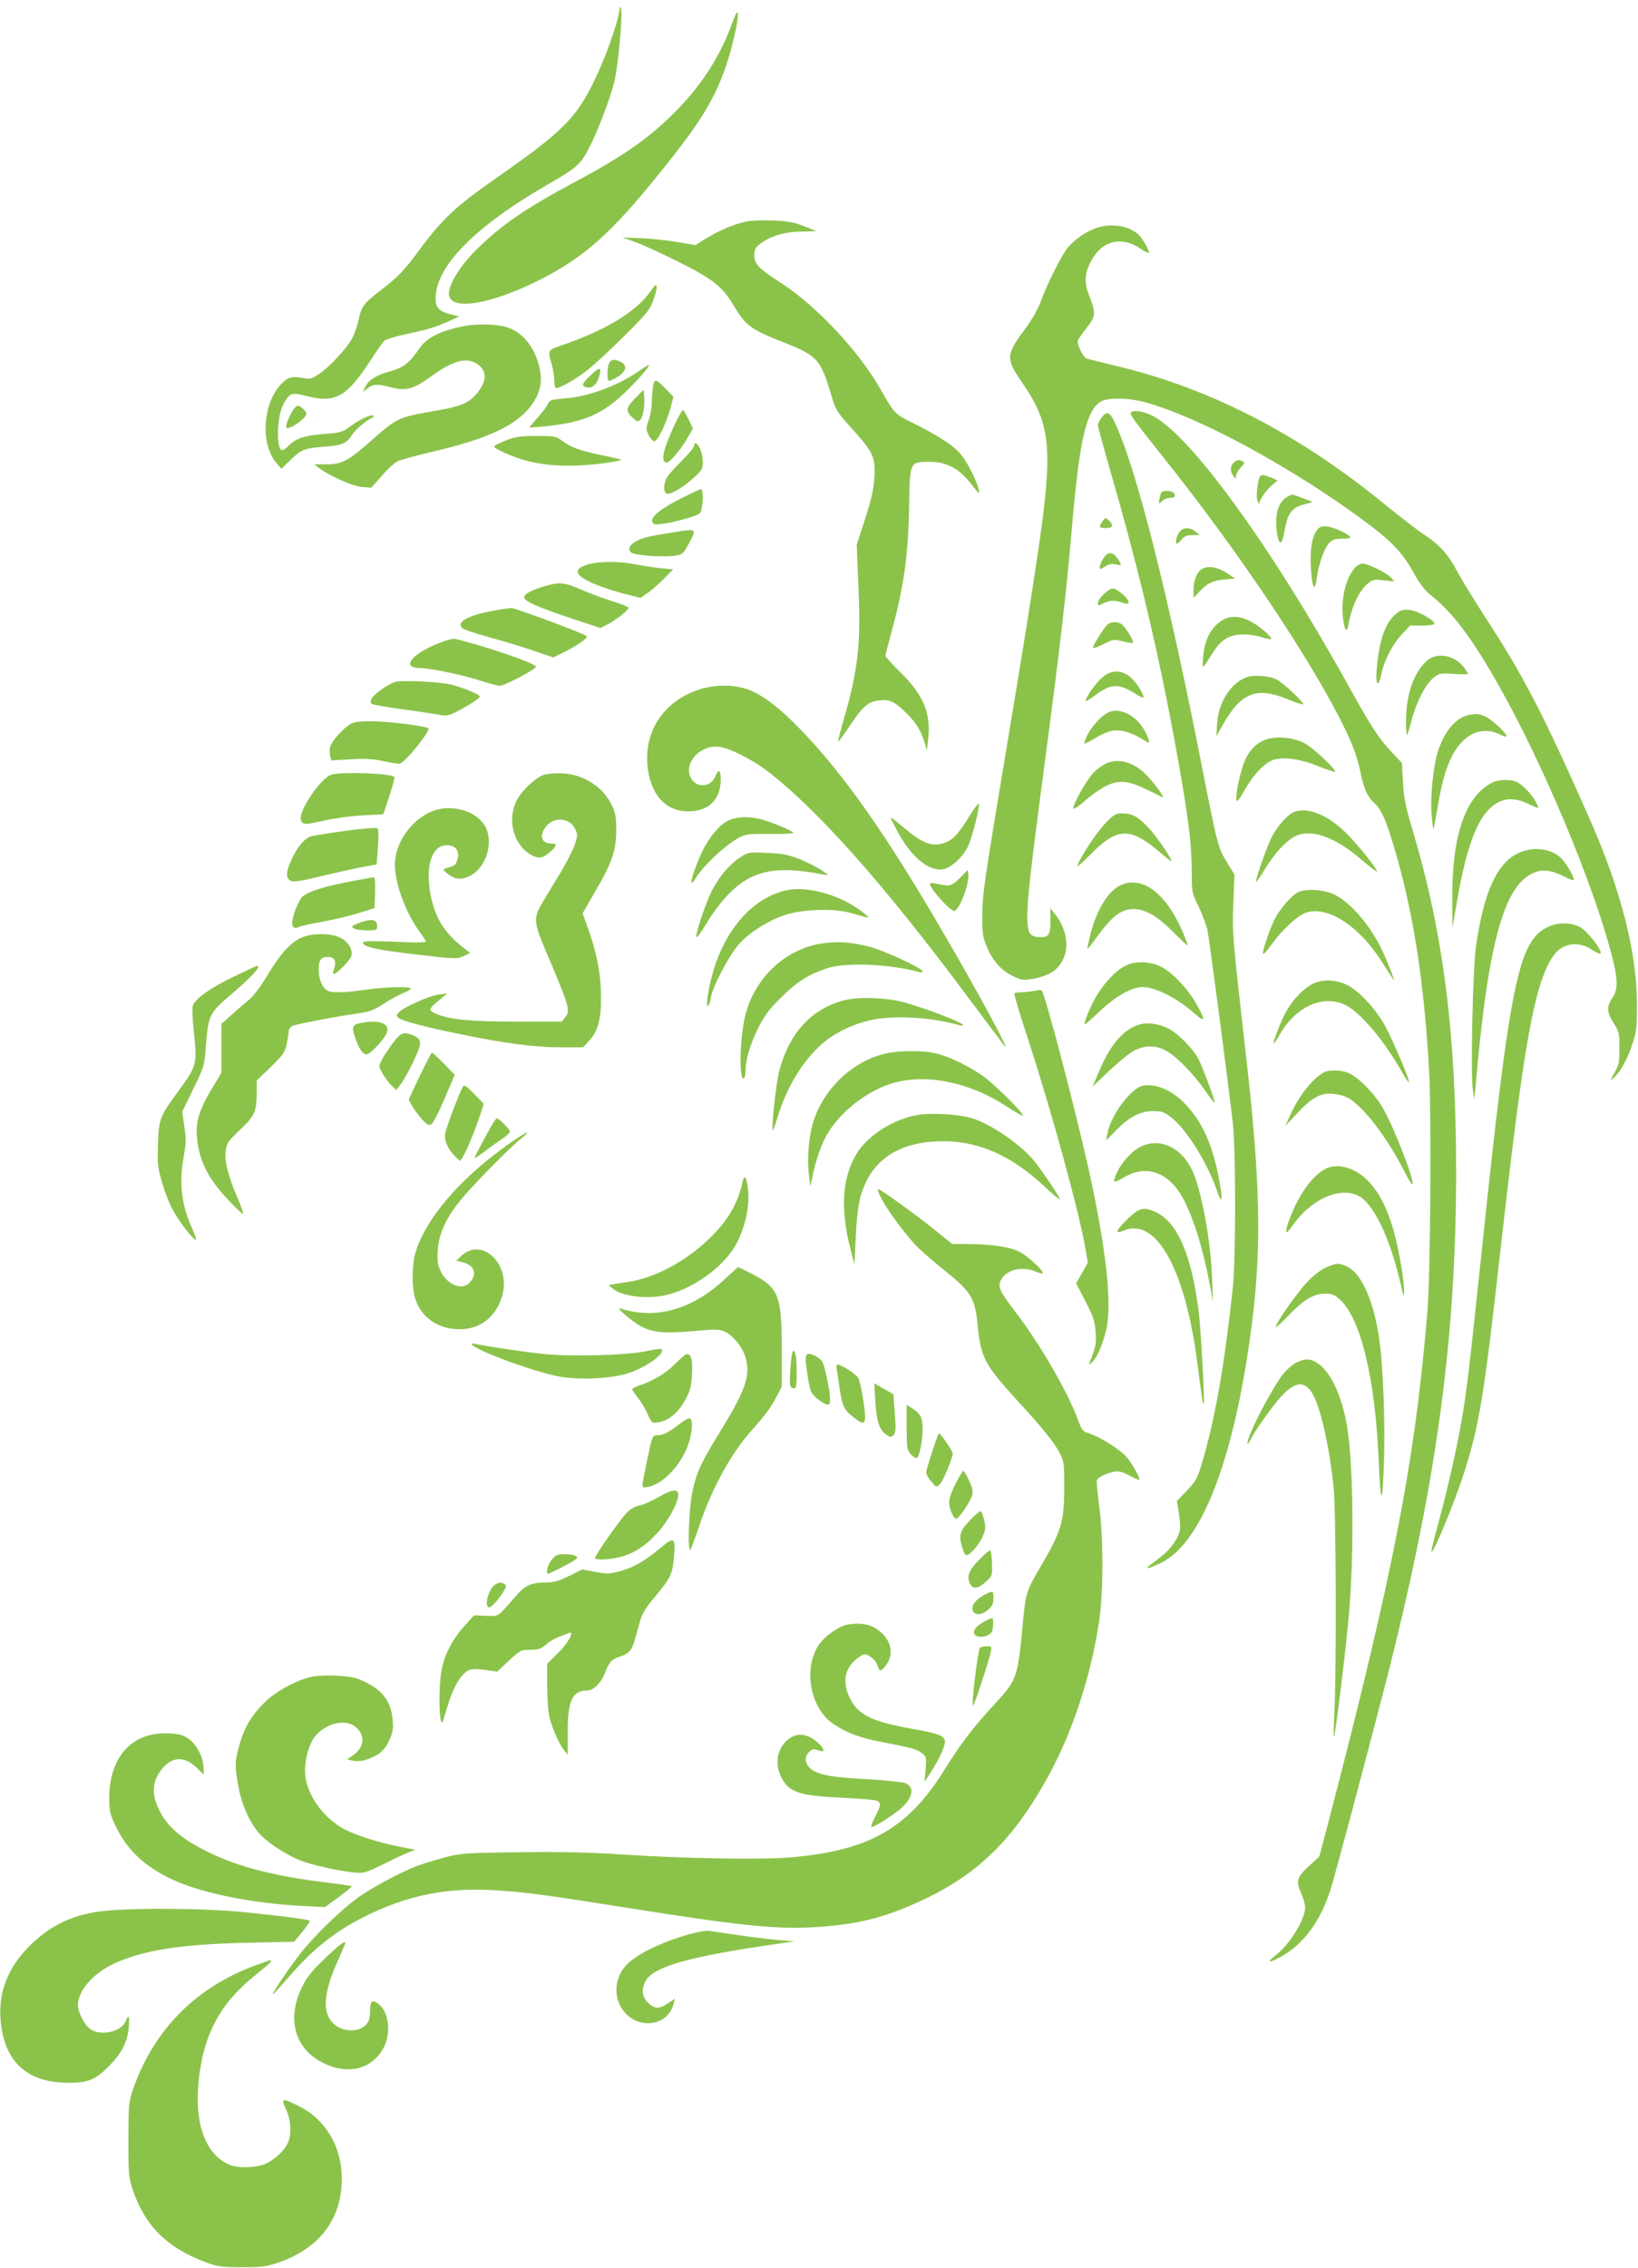 <?xml version="1.0" standalone="no"?>
<!DOCTYPE svg PUBLIC "-//W3C//DTD SVG 20010904//EN"
 "http://www.w3.org/TR/2001/REC-SVG-20010904/DTD/svg10.dtd">
<svg version="1.0" xmlns="http://www.w3.org/2000/svg"
 width="925pt" height="1280pt" viewBox="0 0 925 1280"
 preserveAspectRatio="xMidYMid meet">
<g transform="translate(0,1280) scale(0.1,-0.1)"
fill="#8bc34a" stroke="none">
<path d="M3496 12730 c-14 -79 -76 -251 -132 -368 -108 -228 -178 -299 -569
-572 -222 -155 -301 -229 -430 -405 -82 -111 -119 -149 -205 -215 -107 -82
-119 -98 -135 -175 -8 -37 -26 -87 -40 -111 -35 -59 -126 -156 -183 -194 -41
-27 -52 -31 -87 -24 -66 12 -85 7 -121 -27 -109 -106 -127 -339 -35 -449 l30
-35 48 46 c65 63 80 69 191 78 107 8 127 17 160 67 20 31 86 87 115 97 7 2 9
7 6 11 -10 11 -75 -19 -130 -59 -45 -34 -55 -37 -152 -44 -110 -9 -159 -26
-198 -67 -12 -13 -28 -24 -35 -24 -36 0 -31 193 7 260 35 63 47 67 123 47 168
-45 232 -10 369 200 35 54 70 104 79 111 8 6 46 19 84 28 38 8 98 22 133 30
36 8 96 29 134 46 l70 32 -47 12 c-67 17 -86 38 -86 90 0 182 226 410 644 649
149 86 175 108 219 193 51 97 123 285 147 384 20 83 45 348 38 404 -3 25 -5
24 -12 -16z"/>
<path d="M4157 12723 c-3 -5 -17 -38 -30 -74 -63 -167 -160 -320 -291 -456
-153 -160 -302 -267 -586 -418 -284 -152 -420 -245 -561 -385 -105 -104 -173
-226 -149 -270 36 -68 234 -32 482 88 274 134 430 272 735 655 205 256 284
387 348 580 45 136 80 326 52 280z"/>
<path d="M4215 11550 c-67 -14 -148 -48 -220 -91 l-68 -42 -101 17 c-56 10
-148 19 -206 22 l-105 4 70 -25 c39 -13 147 -63 241 -110 197 -97 253 -142
316 -247 70 -118 94 -136 303 -218 170 -68 191 -92 250 -292 24 -83 29 -90
125 -197 115 -128 125 -153 117 -276 -4 -57 -18 -121 -52 -224 l-47 -145 10
-245 c14 -318 -3 -465 -84 -743 -19 -66 -33 -122 -31 -124 1 -2 32 40 67 92
72 107 102 134 160 141 59 8 87 -3 147 -60 62 -58 95 -110 114 -177 l13 -45 7
60 c18 146 -24 250 -152 377 -49 48 -89 92 -89 97 0 5 16 67 35 137 69 251 96
442 99 717 4 241 4 241 113 241 97 1 170 -38 237 -125 45 -58 49 -61 43 -32
-9 45 -64 155 -99 197 -40 49 -120 102 -255 170 -122 60 -119 57 -202 202
-122 213 -359 466 -556 594 -131 85 -155 109 -155 159 0 34 5 44 33 65 57 44
142 69 234 69 45 1 81 2 80 4 -2 1 -34 14 -73 29 -55 21 -91 27 -174 30 -58 2
-123 -1 -145 -6z"/>
<path d="M6190 11513 c-58 -20 -120 -63 -160 -110 -35 -43 -116 -203 -154
-308 -17 -44 -51 -104 -95 -162 -100 -135 -101 -159 -10 -290 165 -239 177
-372 90 -963 -28 -195 -103 -661 -166 -1035 -141 -845 -147 -886 -148 -1015
-1 -87 3 -115 21 -162 34 -85 83 -142 148 -174 54 -26 60 -27 121 -17 37 7 81
22 104 37 102 68 108 216 14 331 l-24 30 1 -67 c1 -84 -10 -100 -66 -96 -93 7
-91 40 39 1023 79 596 118 934 145 1250 43 515 81 688 160 745 39 28 158 27
260 -1 310 -85 843 -376 1256 -685 136 -102 195 -165 258 -278 31 -56 63 -98
89 -119 127 -99 235 -241 386 -507 252 -444 535 -1117 642 -1528 37 -142 37
-195 4 -244 -33 -49 -32 -81 8 -142 30 -48 32 -56 32 -141 0 -80 -3 -95 -28
-139 -25 -44 -25 -48 -6 -30 38 33 79 106 106 189 25 73 27 94 27 230 0 288
-91 644 -261 1030 -272 615 -379 821 -604 1165 -59 92 -127 202 -150 246 -50
95 -102 152 -189 209 -36 23 -134 99 -219 168 -477 391 -975 650 -1497 777
-93 23 -176 43 -186 46 -21 6 -58 81 -51 103 4 9 24 38 45 65 58 74 59 84 14
201 -23 61 -20 114 12 175 62 123 173 152 287 74 20 -14 39 -23 42 -20 7 7
-34 80 -59 103 -53 50 -155 65 -238 36z"/>
<path d="M3674 11157 c-82 -117 -252 -220 -506 -307 -75 -26 -76 -28 -53 -104
8 -27 15 -69 15 -93 0 -23 5 -43 10 -43 22 0 99 43 165 92 39 29 136 118 216
198 129 127 149 152 168 204 12 33 21 68 19 79 -2 15 -9 10 -34 -26z"/>
<path d="M2574 10950 c-109 -28 -170 -63 -207 -118 -54 -79 -89 -107 -159
-126 -82 -22 -123 -47 -144 -87 l-16 -32 27 21 c33 26 51 27 135 6 86 -22 123
-11 229 65 127 92 203 109 265 60 49 -38 43 -97 -16 -165 -44 -50 -91 -69
-234 -93 -208 -36 -209 -36 -373 -181 -117 -102 -151 -120 -238 -120 l-68 0
25 -20 c59 -45 190 -103 243 -108 l54 -4 59 67 c32 37 72 73 87 81 15 8 103
32 195 54 349 81 512 165 587 301 38 69 39 138 5 229 -33 88 -96 152 -169 174
-72 21 -198 20 -287 -4z"/>
<path d="M3440 10751 c-13 -25 -13 -101 0 -101 6 0 28 11 50 25 48 30 54 65
15 83 -37 17 -53 15 -65 -7z"/>
<path d="M3620 10714 c-122 -87 -293 -152 -429 -162 -80 -7 -87 -9 -98 -33 -7
-15 -33 -49 -58 -77 -25 -27 -45 -52 -45 -54 0 -2 51 2 113 9 194 22 298 67
419 181 75 71 155 162 141 162 -4 -1 -24 -12 -43 -26z"/>
<path d="M3338 10685 c-53 -51 -57 -61 -28 -70 29 -9 57 11 70 50 21 64 9 69
-42 20z"/>
<path d="M3686 10607 c-3 -29 -6 -70 -6 -92 0 -22 -8 -61 -17 -87 -16 -45 -16
-50 0 -83 9 -19 24 -35 32 -35 19 0 66 97 91 186 l17 65 -39 40 c-64 66 -70
67 -78 6z"/>
<path d="M3586 10552 c-53 -55 -55 -71 -11 -112 20 -19 27 -21 39 -11 17 15
29 79 24 134 l-3 38 -49 -49z"/>
<path d="M1656 10488 c-25 -38 -46 -97 -38 -102 19 -11 112 54 112 79 0 15
-33 45 -48 45 -6 0 -18 -10 -26 -22z"/>
<path d="M3814 10413 c-71 -152 -86 -223 -49 -223 18 0 79 72 117 138 l31 54
-24 50 c-13 27 -26 51 -31 54 -4 3 -23 -30 -44 -73z"/>
<path d="M6387 10473 c-10 -9 10 -37 178 -248 434 -542 856 -1174 1035 -1548
42 -87 64 -150 79 -219 23 -113 41 -152 86 -193 39 -36 70 -112 125 -306 98
-348 154 -726 181 -1216 13 -254 7 -1130 -10 -1338 -69 -846 -192 -1480 -560
-2890 l-50 -190 -60 -56 c-69 -64 -74 -84 -41 -158 11 -24 20 -57 20 -75 0
-68 -88 -211 -168 -271 -56 -44 -35 -45 38 -3 123 70 217 198 273 373 23 71
170 621 301 1125 292 1128 409 1964 409 2925 0 779 -72 1347 -243 1921 -42
141 -52 187 -57 279 l-6 109 -57 61 c-76 81 -118 146 -245 375 -440 793 -895
1419 -1109 1525 -48 24 -105 33 -119 18z"/>
<path d="M6221 10444 c-12 -15 -21 -34 -21 -43 0 -9 34 -133 75 -276 174 -600
296 -1131 399 -1735 42 -247 56 -377 56 -519 0 -104 1 -109 39 -188 21 -44 44
-105 50 -134 12 -59 123 -906 143 -1089 17 -156 17 -767 0 -925 -49 -455 -103
-756 -178 -1004 -22 -73 -33 -92 -82 -143 l-56 -58 12 -73 c12 -82 9 -106 -24
-157 -25 -40 -60 -74 -123 -119 -56 -39 -37 -40 44 -1 234 112 419 598 515
1352 55 433 47 803 -31 1488 -80 703 -81 716 -74 885 l6 160 -42 69 c-52 86
-52 88 -145 558 -171 873 -340 1556 -455 1845 -55 139 -71 154 -108 107z"/>
<path d="M2853 10313 c-35 -14 -63 -28 -63 -32 0 -14 110 -62 188 -82 132 -35
312 -36 500 -2 18 3 31 7 30 9 -2 2 -55 14 -118 27 -122 26 -164 42 -219 82
-31 23 -42 25 -145 25 -95 -1 -120 -5 -173 -27z"/>
<path d="M3920 10285 c0 -9 -34 -50 -75 -91 -42 -40 -80 -85 -85 -100 -14 -37
-12 -74 5 -80 20 -8 99 39 157 94 41 38 48 50 47 81 0 20 -5 51 -12 70 -13 37
-37 54 -37 26z"/>
<path d="M6972 10194 c-25 -18 -28 -52 -7 -80 14 -19 14 -19 15 0 0 11 12 32
26 47 25 26 25 28 7 38 -15 7 -25 6 -41 -5z"/>
<path d="M7115 10111 c-12 -20 -22 -104 -16 -129 l8 -27 17 35 c10 19 34 49
54 67 l37 32 -37 16 c-43 17 -55 19 -63 6z"/>
<path d="M3841 9985 c-114 -58 -168 -103 -157 -130 5 -15 15 -17 59 -11 28 3
88 17 132 30 73 21 81 26 86 52 12 53 10 114 -3 113 -7 0 -60 -25 -117 -54z"/>
<path d="M6556 10018 c-9 -30 -14 -58 -9 -58 2 0 11 7 19 15 9 8 26 15 38 15
29 0 39 10 25 27 -14 17 -68 17 -73 1z"/>
<path d="M7271 9997 c-38 -18 -63 -71 -64 -130 -2 -61 10 -127 23 -127 10 0
14 13 30 93 15 74 42 106 105 121 l49 13 -57 22 c-68 25 -56 24 -86 8z"/>
<path d="M6226 9858 c-23 -32 -20 -38 19 -38 40 0 46 17 16 44 -18 16 -20 16
-35 -6z"/>
<path d="M7430 9798 c-25 -41 -34 -121 -26 -222 8 -98 21 -117 31 -44 11 82
42 172 69 201 21 23 34 27 76 27 32 0 49 4 45 10 -13 20 -105 60 -140 60 -29
0 -39 -6 -55 -32z"/>
<path d="M6666 9804 c-18 -17 -32 -62 -22 -71 3 -3 15 6 27 20 16 21 29 27 62
27 l42 1 -24 19 c-28 24 -64 26 -85 4z"/>
<path d="M3820 9799 c-157 -25 -186 -32 -220 -49 -43 -22 -57 -47 -37 -67 17
-17 181 -29 248 -19 42 6 47 10 77 65 48 88 47 88 -68 70z"/>
<path d="M6230 9648 c-19 -32 -26 -58 -15 -58 3 0 17 7 30 16 16 11 34 14 55
9 36 -8 37 -3 9 36 -27 38 -54 37 -79 -3z"/>
<path d="M3317 9614 c-86 -27 -71 -64 47 -112 39 -17 112 -40 162 -53 l92 -23
38 27 c22 14 63 51 92 80 l54 54 -74 7 c-40 4 -104 14 -143 22 -88 18 -206 17
-268 -2z"/>
<path d="M7653 9598 c-51 -56 -80 -169 -70 -275 8 -80 23 -102 32 -47 17 98
59 188 107 229 30 25 36 27 92 20 l60 -6 -19 22 c-24 26 -131 79 -161 79 -11
0 -30 -10 -41 -22z"/>
<path d="M6787 9589 c-27 -16 -47 -64 -47 -116 l0 -47 28 30 c46 51 82 69 147
74 l60 5 -49 33 c-52 33 -104 41 -139 21z"/>
<path d="M3085 9495 c-78 -22 -125 -46 -125 -65 0 -23 75 -56 273 -122 l158
-52 43 22 c49 27 116 79 116 92 0 5 -39 21 -87 36 -49 15 -128 44 -177 65 -96
42 -123 45 -201 24z"/>
<path d="M6235 9449 c-19 -17 -35 -40 -35 -50 0 -18 2 -19 30 -4 34 18 68 19
106 5 54 -21 49 12 -10 58 -38 29 -49 28 -91 -9z"/>
<path d="M2788 9354 c-144 -26 -213 -64 -178 -98 8 -8 74 -30 145 -50 72 -19
184 -53 250 -75 l119 -41 51 25 c81 39 148 86 139 95 -16 15 -405 160 -427
159 -12 -1 -57 -7 -99 -15z"/>
<path d="M7882 9335 c-59 -50 -93 -146 -107 -306 -9 -93 8 -116 25 -36 16 79
63 170 116 227 l47 50 68 0 c38 0 69 4 69 10 0 21 -94 73 -140 78 -39 3 -51 0
-78 -23z"/>
<path d="M6904 9301 c-65 -40 -103 -111 -110 -211 -5 -72 -9 -74 58 31 46 72
93 99 172 99 31 0 76 -7 102 -16 25 -8 48 -13 51 -10 10 10 -67 76 -118 101
-58 30 -113 32 -155 6z"/>
<path d="M6258 9279 c-18 -10 -92 -129 -85 -136 3 -2 30 8 61 23 53 27 58 27
106 15 28 -7 54 -11 57 -8 9 9 -45 95 -67 107 -23 13 -50 12 -72 -1z"/>
<path d="M2505 9181 c-173 -62 -251 -151 -131 -151 56 0 255 -42 349 -74 43
-14 87 -26 100 -26 25 0 199 91 204 107 6 17 -276 114 -457 158 -8 2 -37 -5
-65 -14z"/>
<path d="M8060 9073 c-75 -63 -120 -191 -120 -341 0 -47 3 -83 6 -80 3 4 15
42 26 85 25 99 81 207 125 240 31 24 39 25 113 20 44 -3 80 -3 80 1 0 3 -11
20 -24 37 -52 68 -150 86 -206 38z"/>
<path d="M6221 8974 c-38 -33 -97 -121 -89 -130 2 -2 28 14 56 35 83 63 131
65 217 10 26 -17 50 -28 52 -25 3 3 -6 25 -21 50 -60 102 -143 125 -215 60z"/>
<path d="M7045 8980 c-90 -28 -165 -142 -172 -263 l-4 -72 38 68 c101 178 189
213 362 142 47 -19 87 -32 90 -29 8 8 -112 120 -150 140 -38 19 -123 27 -164
14z"/>
<path d="M2228 8951 c-38 -13 -116 -68 -129 -92 -6 -13 -7 -25 -2 -30 5 -5 76
-18 158 -29 82 -11 176 -25 210 -31 57 -11 63 -10 115 16 67 34 130 75 130 85
0 10 -83 45 -155 65 -68 18 -287 29 -327 16z"/>
<path d="M3939 8906 c-200 -70 -309 -245 -280 -449 22 -156 114 -244 245 -235
104 6 166 72 166 178 0 57 -12 64 -30 20 -23 -57 -93 -69 -129 -24 -65 83 37
207 155 189 56 -8 181 -71 259 -130 286 -216 668 -646 1147 -1290 99 -132 188
-251 199 -265 48 -62 -141 290 -349 645 -318 546 -556 884 -797 1134 -121 125
-207 192 -293 227 -79 33 -201 33 -293 0z"/>
<path d="M6255 8778 c-39 -21 -87 -74 -112 -121 -13 -27 -22 -51 -20 -53 2 -2
30 11 62 31 32 19 74 38 94 41 44 9 109 -8 161 -41 22 -14 42 -25 45 -25 11 0
-6 44 -31 83 -51 79 -141 117 -199 85z"/>
<path d="M8280 8761 c-66 -20 -123 -91 -159 -198 -27 -80 -46 -269 -36 -367 4
-43 8 -76 10 -74 2 2 13 61 25 132 37 218 85 328 173 391 49 35 121 40 175 11
54 -28 51 -8 -7 46 -73 67 -112 80 -181 59z"/>
<path d="M1975 8712 c-41 -26 -103 -96 -111 -127 -3 -14 -3 -36 0 -51 l7 -25
107 6 c80 5 126 3 182 -9 41 -9 84 -16 95 -16 28 0 182 191 163 201 -26 14
-231 39 -321 39 -72 0 -99 -4 -122 -18z"/>
<path d="M7146 8626 c-52 -20 -90 -58 -116 -118 -25 -59 -52 -181 -48 -217 3
-21 10 -13 49 54 55 96 122 161 174 171 64 12 149 -2 240 -40 49 -20 91 -33
94 -31 10 10 -122 134 -172 161 -61 33 -161 42 -221 20z"/>
<path d="M6256 8496 c-21 -8 -56 -32 -77 -52 -40 -39 -123 -186 -117 -206 2
-6 32 14 67 45 35 31 88 68 119 83 72 34 127 29 231 -23 42 -20 80 -39 86 -42
13 -6 -21 46 -69 102 -73 87 -162 121 -240 93z"/>
<path d="M1873 8429 c-64 -19 -196 -217 -172 -260 12 -24 18 -24 137 2 53 12
149 25 212 28 l114 6 35 103 c18 56 31 105 28 108 -20 20 -294 30 -354 13z"/>
<path d="M3072 8428 c-44 -15 -117 -80 -148 -134 -63 -107 -30 -254 70 -315
44 -27 70 -24 111 12 42 37 44 49 7 49 -56 0 -69 48 -27 98 46 55 133 47 162
-14 16 -32 15 -38 0 -88 -10 -29 -47 -103 -83 -162 -37 -60 -82 -136 -102
-169 -48 -79 -47 -112 7 -240 148 -348 154 -367 123 -405 l-20 -25 -254 0
c-257 0 -373 11 -450 42 -52 21 -50 30 17 83 l40 33 -47 -5 c-52 -6 -198 -71
-225 -100 -17 -19 -17 -20 0 -33 25 -18 149 -51 347 -91 252 -52 420 -74 564
-74 l129 0 32 35 c52 55 70 121 69 255 -1 126 -23 240 -75 386 l-29 80 75 130
c92 157 115 225 115 343 0 70 -5 95 -24 136 -49 104 -161 176 -281 181 -38 2
-85 -2 -103 -8z"/>
<path d="M8425 8383 c-151 -79 -226 -299 -224 -658 l1 -160 24 138 c47 278
102 441 173 520 65 72 137 85 229 42 30 -14 56 -25 58 -25 3 0 -3 15 -12 33
-21 41 -71 95 -106 113 -35 18 -105 17 -143 -3z"/>
<path d="M5470 8187 c-62 -100 -94 -132 -148 -147 -68 -18 -121 6 -234 103
-32 27 -58 46 -58 42 0 -4 19 -42 42 -84 78 -141 177 -221 255 -206 47 9 116
74 142 135 24 55 64 215 59 234 -2 7 -28 -27 -58 -77z"/>
<path d="M2422 8214 c-112 -56 -192 -178 -192 -294 0 -102 58 -263 134 -370
18 -25 36 -51 40 -58 7 -11 -23 -13 -173 -6 -137 5 -181 4 -181 -5 0 -24 72
-41 299 -67 225 -26 233 -27 269 -9 l37 17 -40 32 c-104 81 -154 161 -181 284
-35 170 2 292 89 292 50 0 73 -30 61 -77 -8 -31 -15 -38 -48 -47 -36 -11 -37
-12 -20 -27 52 -45 90 -49 149 -15 77 46 117 166 84 253 -40 107 -207 157
-327 97z"/>
<path d="M7304 8216 c-39 -18 -96 -84 -127 -149 -30 -64 -90 -237 -84 -243 2
-3 23 27 46 65 58 97 132 176 186 197 92 35 220 -14 363 -137 46 -39 85 -70
87 -67 8 8 -100 144 -170 214 -106 107 -225 154 -301 120z"/>
<path d="M6240 8152 c-49 -52 -138 -186 -156 -237 -4 -11 28 16 72 61 151 155
224 158 389 19 35 -30 67 -55 69 -55 13 0 -75 131 -123 183 -64 69 -96 87
-153 87 -38 0 -47 -5 -98 -58z"/>
<path d="M4125 8175 c-46 -16 -100 -73 -143 -148 -35 -62 -85 -197 -77 -206 4
-3 11 2 16 11 41 74 169 196 252 241 38 20 55 22 175 21 72 -1 132 2 132 6 0
11 -135 66 -191 79 -60 14 -116 13 -164 -4z"/>
<path d="M2050 8123 c-90 -8 -277 -36 -298 -44 -35 -13 -72 -58 -103 -124 -35
-72 -37 -110 -8 -125 16 -9 55 -3 187 29 92 22 197 45 233 51 l66 12 7 94 c4
52 4 98 1 104 -6 10 -15 10 -85 3z"/>
<path d="M8574 7986 c-120 -56 -195 -219 -239 -527 -18 -125 -31 -715 -18
-804 l9 -60 7 80 c72 823 164 1146 342 1205 44 15 93 7 158 -26 27 -14 51 -23
54 -21 6 7 -23 64 -55 106 -52 70 -164 91 -258 47z"/>
<path d="M4180 7962 c-59 -38 -122 -112 -159 -187 -37 -74 -93 -241 -89 -262
2 -9 28 26 58 77 30 51 85 124 121 161 134 139 272 167 544 113 28 -5 27 -4
-15 25 -25 17 -81 45 -125 63 -67 26 -97 32 -185 35 -102 5 -106 4 -150 -25z"/>
<path d="M5426 7851 c-49 -50 -61 -54 -121 -41 -26 6 -50 9 -52 6 -15 -15 109
-156 136 -156 27 0 86 152 79 205 l-3 26 -39 -40z"/>
<path d="M2000 7830 c-164 -30 -262 -61 -292 -90 -25 -25 -58 -112 -58 -151 0
-24 16 -32 37 -20 10 5 71 19 136 30 64 12 156 34 204 49 l88 28 3 87 c2 66 0
87 -10 86 -7 0 -56 -9 -108 -19z"/>
<path d="M6319 7800 c-64 -34 -127 -138 -160 -268 -10 -41 -19 -79 -19 -85 0
-5 21 19 46 54 95 132 144 169 217 169 65 0 134 -40 223 -130 43 -43 80 -78
81 -76 2 2 -11 36 -28 77 -96 224 -235 325 -360 259z"/>
<path d="M4440 7776 c-226 -51 -402 -293 -445 -610 -8 -58 9 -56 19 3 10 66
111 254 165 310 68 69 160 126 255 158 103 33 275 38 371 11 117 -34 114 -34
70 2 -120 97 -314 153 -435 126z"/>
<path d="M7325 7762 c-38 -24 -86 -79 -119 -134 -28 -48 -79 -194 -74 -210 2
-6 25 18 50 54 58 81 147 163 194 178 119 40 295 -72 422 -269 31 -48 63 -97
69 -107 17 -26 -21 75 -58 155 -65 142 -176 273 -270 321 -62 32 -173 38 -214
12z"/>
<path d="M2037 7595 c-21 -7 -41 -16 -45 -20 -13 -13 25 -25 81 -25 54 0 57 1
57 24 0 37 -30 44 -93 21z"/>
<path d="M8745 7571 c-170 -77 -216 -300 -375 -1806 -73 -692 -87 -813 -115
-975 -30 -173 -82 -401 -136 -599 -22 -79 -38 -146 -36 -148 12 -11 131 278
187 452 84 265 111 427 205 1265 130 1153 190 1490 296 1645 50 73 142 88 220
35 25 -16 46 -25 48 -19 7 20 -74 123 -114 146 -50 28 -124 30 -180 4z"/>
<path d="M1712 7513 c-61 -21 -128 -92 -201 -215 -43 -71 -80 -120 -111 -145
-26 -21 -70 -59 -98 -85 l-52 -46 0 -138 0 -138 -61 -102 c-74 -126 -90 -193
-71 -307 18 -107 69 -201 168 -305 45 -48 84 -85 87 -82 3 3 -12 46 -34 95
-52 123 -73 206 -64 264 6 41 15 54 81 116 83 79 93 101 94 214 l0 64 79 76
c70 68 80 83 90 129 6 29 11 62 11 72 0 11 9 24 20 30 21 11 226 50 368 71 70
10 93 18 149 55 37 24 86 51 110 60 24 9 43 21 43 25 0 14 -144 10 -255 -6
-119 -17 -189 -19 -216 -5 -29 16 -49 64 -49 118 0 55 12 72 52 72 35 0 49
-24 36 -62 -6 -16 -8 -31 -6 -34 10 -9 96 76 102 101 10 39 -19 84 -67 106
-51 23 -144 24 -205 2z"/>
<path d="M4665 7479 c-219 -22 -407 -193 -459 -420 -29 -125 -33 -361 -5 -344
5 4 9 23 9 43 0 61 27 151 72 242 34 67 60 103 128 170 87 88 154 130 260 166
102 35 361 24 523 -22 9 -3 17 -1 17 5 0 17 -223 120 -305 140 -95 23 -159 29
-240 20z"/>
<path d="M6353 7349 c-55 -27 -129 -109 -171 -186 -35 -66 -65 -143 -55 -143
3 0 41 33 84 74 91 86 181 136 243 136 72 -1 193 -62 289 -147 66 -59 68 -43
8 60 -47 82 -133 171 -193 201 -66 33 -145 35 -205 5z"/>
<path d="M1314 7286 c-122 -59 -202 -115 -224 -157 -6 -11 -4 -68 5 -156 19
-180 17 -187 -90 -333 -102 -139 -109 -156 -113 -297 -4 -109 -1 -132 23 -215
14 -51 42 -122 62 -158 36 -66 121 -175 130 -166 3 3 -7 30 -21 62 -60 130
-75 252 -51 393 16 88 17 112 6 184 l-12 83 62 128 c62 127 63 128 72 244 13
171 20 187 136 285 121 103 180 167 154 167 -5 0 -67 -29 -139 -64z"/>
<path d="M7409 7246 c-51 -28 -104 -83 -142 -147 -29 -49 -80 -179 -74 -186 3
-2 18 20 34 49 89 157 245 228 370 167 84 -40 223 -205 322 -382 18 -32 35
-56 37 -54 8 8 -94 247 -138 325 -50 89 -144 190 -207 222 -67 34 -145 36
-202 6z"/>
<path d="M5845 7209 c-16 -3 -48 -7 -71 -8 -22 0 -43 -3 -46 -6 -3 -3 30 -115
74 -248 137 -420 293 -989 329 -1200 l12 -72 -33 -59 -33 -58 53 -102 c45 -87
53 -113 57 -172 5 -65 0 -88 -32 -169 -8 -19 -8 -20 12 -2 26 22 58 95 79 179
36 140 2 455 -96 900 -80 359 -249 1003 -268 1019 -4 3 -20 2 -37 -2z"/>
<path d="M4761 7154 c-181 -49 -307 -188 -361 -400 -18 -68 -45 -323 -36 -332
2 -2 14 30 26 70 48 160 130 301 234 401 74 72 188 129 305 153 133 26 345 12
495 -33 11 -3 16 -1 12 5 -12 19 -269 114 -360 133 -107 22 -240 23 -315 3z"/>
<path d="M2058 7031 c-68 -10 -74 -19 -54 -82 22 -66 44 -99 66 -99 22 0 108
94 116 127 12 46 -38 67 -128 54z"/>
<path d="M6444 7021 c-97 -24 -175 -113 -243 -280 l-31 -73 90 86 c50 47 111
98 137 113 64 37 132 37 193 1 60 -35 157 -136 219 -227 28 -41 51 -69 51 -62
0 16 -68 197 -92 245 -29 56 -115 144 -168 171 -53 27 -113 36 -156 26z"/>
<path d="M2214 6908 c-25 -35 -53 -77 -61 -95 -15 -30 -15 -33 10 -75 14 -23
36 -53 50 -66 l25 -23 25 33 c28 38 83 144 102 199 16 43 7 62 -38 79 -52 19
-65 12 -113 -52z"/>
<path d="M4996 6854 c-192 -47 -360 -213 -410 -409 -21 -82 -28 -197 -18 -275
l8 -65 13 60 c19 91 48 174 81 232 69 121 211 236 350 284 190 65 442 19 659
-121 51 -34 96 -59 98 -56 9 9 -161 178 -222 221 -80 57 -188 110 -262 129
-75 20 -217 19 -297 0z"/>
<path d="M2370 6728 l-62 -133 18 -34 c10 -18 35 -52 55 -75 31 -34 40 -39 55
-30 10 6 44 71 75 145 l57 134 -61 63 c-34 34 -64 62 -68 62 -3 0 -34 -60 -69
-132z"/>
<path d="M7475 6748 c-64 -35 -143 -136 -190 -243 l-27 -59 68 72 c95 103 148
125 245 102 43 -11 64 -24 119 -79 75 -74 169 -211 238 -346 25 -49 47 -85 49
-78 10 29 -118 354 -177 446 -47 75 -135 162 -185 182 -40 18 -112 19 -140 3z"/>
<path d="M2611 6662 c-21 -39 -91 -225 -97 -258 -7 -39 15 -89 56 -129 l28
-27 16 24 c19 29 66 142 96 232 l22 68 -55 56 c-52 52 -55 54 -66 34z"/>
<path d="M6453 6673 c-67 -14 -180 -166 -199 -268 l-7 -40 59 60 c73 74 134
105 207 105 46 0 61 -5 99 -34 87 -66 206 -257 260 -414 31 -93 35 -51 8 85
-37 181 -90 297 -180 396 -75 82 -173 126 -247 110z"/>
<path d="M5194 6510 c-141 -19 -295 -116 -359 -224 -80 -137 -90 -309 -32
-536 l22 -85 7 141 c8 174 20 241 57 321 72 153 221 233 437 233 204 0 388
-82 575 -258 44 -41 82 -73 84 -70 5 5 -93 152 -145 217 -73 90 -238 204 -345
239 -71 23 -215 33 -301 22z"/>
<path d="M2788 6468 c-24 -38 -108 -194 -108 -202 0 -4 26 13 58 37 31 24 76
56 100 72 23 15 42 33 42 40 0 11 -64 75 -74 75 -2 0 -10 -10 -18 -22z"/>
<path d="M2885 6353 c-281 -196 -481 -427 -539 -622 -21 -70 -21 -203 0 -263
35 -105 130 -169 250 -169 116 0 206 70 240 189 51 176 -112 335 -231 225
l-29 -27 36 -9 c69 -16 86 -69 38 -117 -43 -43 -124 -10 -161 66 -18 38 -21
58 -17 118 6 92 46 182 126 280 65 81 275 295 342 349 68 55 35 43 -55 -20z"/>
<path d="M6445 6331 c-48 -21 -110 -88 -136 -145 -29 -63 -24 -67 38 -30 130
78 261 27 342 -134 57 -114 106 -276 142 -467 l19 -100 -5 125 c-7 222 -62
514 -115 621 -63 126 -178 179 -285 130z"/>
<path d="M7485 6204 c-71 -37 -142 -132 -195 -263 -38 -96 -35 -122 7 -60 101
146 257 221 366 175 90 -37 188 -240 250 -516 13 -60 15 -62 16 -25 1 56 -25
212 -55 325 -48 182 -126 304 -226 354 -59 30 -119 33 -163 10z"/>
<path d="M4194 6133 c-26 -119 -77 -210 -172 -306 -138 -140 -322 -240 -482
-262 -25 -3 -58 -9 -75 -12 l-29 -5 23 -19 c58 -47 205 -63 315 -34 160 42
328 170 391 299 46 94 68 201 60 289 -8 73 -21 94 -31 50z"/>
<path d="M4980 6032 c39 -74 145 -214 207 -275 27 -26 98 -87 158 -135 139
-112 162 -150 176 -301 17 -179 40 -223 220 -420 149 -162 214 -243 244 -302
23 -44 25 -60 25 -182 0 -208 -14 -254 -145 -477 -66 -113 -72 -133 -86 -270
-33 -349 -31 -344 -175 -500 -116 -127 -177 -207 -275 -364 -201 -321 -420
-447 -850 -486 -164 -16 -612 -8 -964 15 -182 12 -339 16 -580 13 -319 -4
-333 -6 -430 -31 -55 -15 -125 -37 -155 -48 -98 -39 -263 -128 -335 -182 -98
-72 -246 -217 -320 -312 -60 -77 -155 -217 -155 -229 0 -4 40 40 89 96 133
154 253 251 409 332 264 136 498 181 806 156 156 -12 258 -26 756 -105 621
-98 810 -115 1047 -97 224 18 375 59 588 162 290 140 485 331 670 660 147 262
251 572 301 895 26 164 26 490 0 667 -9 70 -15 132 -11 138 10 15 56 37 95 45
27 5 46 0 83 -19 26 -14 52 -26 58 -26 12 0 -20 62 -60 117 -32 45 -155 124
-223 145 -34 10 -39 17 -63 82 -56 151 -205 409 -336 583 -103 135 -114 157
-99 194 26 62 118 87 197 54 20 -8 38 -13 41 -10 11 10 -83 97 -131 121 -54
28 -162 44 -296 44 l-83 0 -92 74 c-109 88 -314 236 -327 236 -6 0 4 -26 21
-58z"/>
<path d="M6425 5968 c-31 -16 -115 -101 -115 -115 0 -9 9 -8 37 3 181 76 344
-214 413 -736 12 -91 24 -185 28 -210 3 -25 7 -37 10 -27 5 25 -16 403 -28
509 -40 325 -120 512 -245 569 -46 21 -72 23 -100 7z"/>
<path d="M7485 5646 c-30 -14 -73 -47 -107 -85 -59 -63 -182 -241 -173 -249 3
-3 37 29 77 70 84 87 138 118 202 118 36 0 52 -6 79 -30 121 -106 203 -445
223 -919 10 -240 20 -253 28 -38 8 192 2 445 -15 642 -23 258 -98 454 -192
498 -46 22 -62 21 -122 -7z"/>
<path d="M4093 5582 c-184 -172 -389 -230 -589 -166 -32 10 60 -70 115 -100
67 -36 131 -42 304 -27 127 12 140 11 175 -6 45 -22 98 -90 113 -146 28 -103
-1 -183 -153 -430 -104 -169 -125 -217 -149 -330 -19 -94 -28 -340 -10 -322 4
6 27 66 50 135 73 215 181 411 297 540 72 80 108 128 140 190 l29 55 0 210
c-1 305 -17 347 -164 424 -43 22 -81 41 -83 41 -1 -1 -35 -31 -75 -68z"/>
<path d="M2666 5211 c34 -36 342 -149 483 -177 115 -23 297 -15 396 16 103 33
215 113 191 137 -3 3 -43 -2 -88 -12 -108 -23 -429 -32 -582 -15 -99 10 -301
40 -381 56 -22 5 -27 3 -19 -5z"/>
<path d="M4476 5172 c-4 -7 -10 -53 -13 -103 -5 -71 -3 -93 7 -99 25 -15 30 0
29 88 0 91 -10 135 -23 114z"/>
<path d="M3813 5104 c-51 -52 -129 -99 -205 -123 -21 -7 -38 -16 -38 -20 0 -5
14 -26 31 -47 18 -22 43 -63 56 -93 24 -53 24 -53 61 -47 58 9 111 53 151 125
30 56 35 76 39 148 4 83 -5 115 -32 111 -6 0 -34 -25 -63 -54z"/>
<path d="M4550 5133 c1 -48 19 -160 31 -187 15 -31 84 -81 100 -71 13 9 7 69
-18 178 -13 58 -20 71 -46 88 -46 28 -67 25 -67 -8z"/>
<path d="M7318 5110 c-20 -11 -52 -39 -71 -62 -42 -52 -136 -221 -178 -319
-33 -76 -33 -106 -1 -42 27 52 126 190 170 236 69 72 113 83 155 39 52 -54
107 -273 138 -552 14 -126 17 -1045 4 -1284 -4 -72 -5 -129 -2 -126 8 7 62
450 82 660 35 374 28 922 -14 1125 -33 160 -91 276 -160 322 -41 28 -74 28
-123 3z"/>
<path d="M4724 5078 c3 -13 10 -59 16 -103 15 -107 25 -130 78 -171 51 -39 57
-40 66 -18 9 23 -22 214 -38 239 -15 23 -96 75 -115 75 -7 0 -9 -10 -7 -22z"/>
<path d="M4943 4893 c7 -114 23 -163 62 -189 23 -15 28 -15 41 -2 13 13 14 32
7 123 l-8 108 -54 30 -54 31 6 -101z"/>
<path d="M5120 4747 c0 -117 2 -128 23 -153 13 -15 29 -24 35 -21 15 10 32 97
32 166 0 63 -12 84 -62 116 l-28 17 0 -125z"/>
<path d="M3831 4760 c-55 -44 -89 -60 -125 -60 -21 0 -24 -10 -50 -132 -36
-176 -35 -163 -6 -160 89 9 203 129 241 254 21 68 22 129 3 135 -6 2 -34 -15
-63 -37z"/>
<path d="M5295 4698 c-25 -68 -65 -195 -65 -208 0 -9 13 -31 29 -50 29 -35 30
-35 49 -15 19 20 72 147 72 174 0 13 -67 111 -76 111 -3 0 -7 -6 -9 -12z"/>
<path d="M5397 4429 c-22 -41 -37 -85 -37 -106 0 -37 24 -93 40 -93 14 0 72
84 87 124 10 29 8 41 -14 90 -14 31 -29 56 -33 56 -4 0 -23 -32 -43 -71z"/>
<path d="M3715 4350 c-38 -22 -86 -43 -107 -46 -23 -4 -48 -19 -71 -43 -37
-38 -177 -238 -177 -253 0 -14 93 -9 151 8 75 22 140 65 205 138 59 65 114
167 114 210 0 37 -30 34 -115 -14z"/>
<path d="M5483 4227 c-58 -59 -69 -87 -54 -143 19 -70 26 -73 65 -35 19 18 44
55 55 80 17 40 18 54 9 92 -6 24 -14 47 -17 51 -4 5 -30 -16 -58 -45z"/>
<path d="M3731 4066 c-89 -75 -155 -112 -232 -133 -59 -15 -74 -15 -138 -3
l-73 14 -74 -37 c-57 -28 -87 -37 -127 -37 -90 0 -121 -15 -179 -82 -99 -115
-90 -109 -164 -106 l-67 3 -52 -58 c-67 -73 -112 -158 -130 -244 -15 -69 -18
-233 -6 -288 6 -27 9 -22 30 50 30 104 63 174 100 209 31 30 45 32 132 21 l57
-8 66 62 c64 59 67 61 120 61 47 0 60 5 89 29 18 17 51 36 73 44 21 8 47 18
56 22 36 15 -4 -59 -64 -116 l-58 -57 0 -120 c0 -67 5 -145 11 -174 13 -61 57
-162 86 -197 l19 -23 0 123 c-1 181 25 239 109 239 35 0 80 43 100 97 23 61
39 80 84 94 52 17 70 36 86 96 8 29 22 77 30 107 11 40 32 74 84 136 86 102
98 126 107 221 10 114 2 120 -75 55z"/>
<path d="M5528 3997 c-60 -62 -71 -94 -48 -138 16 -28 46 -23 87 15 37 33 37
35 35 102 -1 37 -5 71 -9 74 -5 4 -34 -20 -65 -53z"/>
<path d="M3116 3999 c-23 -27 -36 -79 -20 -79 10 0 127 60 149 76 17 13 18 16
5 24 -8 5 -36 10 -62 10 -39 0 -50 -4 -72 -31z"/>
<path d="M2797 3859 c-38 -22 -66 -129 -34 -129 14 0 65 58 86 99 11 19 11 25
0 32 -18 11 -30 11 -52 -2z"/>
<path d="M5560 3801 c-48 -26 -72 -55 -68 -83 5 -34 47 -36 87 -3 25 22 31 34
31 66 0 44 -2 45 -50 20z"/>
<path d="M5565 3653 c-44 -23 -65 -44 -65 -64 0 -25 41 -34 77 -17 23 11 29
20 31 56 3 46 0 48 -43 25z"/>
<path d="M4789 3633 c-48 -7 -133 -66 -165 -115 -91 -136 -48 -362 86 -449 78
-50 147 -76 269 -99 173 -34 199 -41 227 -63 25 -20 26 -23 21 -91 l-6 -71 36
55 c54 84 85 157 78 180 -9 28 -37 38 -194 66 -223 41 -297 79 -342 172 -46
94 -28 176 51 230 32 22 34 22 64 4 19 -11 35 -31 41 -50 11 -38 22 -37 53 8
39 58 25 131 -38 183 -47 40 -103 52 -181 40z"/>
<path d="M5534 3502 c-11 -7 -49 -320 -40 -329 5 -5 90 251 101 305 6 30 5 32
-22 32 -15 0 -33 -4 -39 -8z"/>
<path d="M1765 3339 c-86 -17 -207 -82 -272 -147 -73 -71 -115 -143 -142 -242
-25 -89 -26 -111 -6 -226 18 -101 59 -197 112 -262 42 -52 149 -124 235 -159
66 -26 209 -59 304 -69 58 -6 64 -5 170 47 60 30 125 60 144 67 l35 14 -93 18
c-111 22 -237 62 -302 95 -118 60 -213 188 -226 305 -8 72 17 173 54 220 61
76 173 103 230 55 57 -48 50 -117 -16 -161 l-32 -22 30 -7 c40 -9 86 2 137 31
31 18 49 38 69 79 23 49 26 64 21 121 -7 87 -43 147 -117 192 -30 18 -71 37
-90 42 -53 16 -188 20 -245 9z"/>
<path d="M832 3005 c-137 -42 -215 -171 -215 -351 0 -71 4 -91 32 -150 63
-135 153 -224 301 -299 164 -83 454 -144 765 -161 l120 -6 78 57 c43 31 76 59
74 61 -2 2 -60 11 -128 19 -312 38 -507 88 -684 174 -147 72 -229 142 -274
233 -49 96 -42 171 19 242 57 65 125 65 192 -1 l38 -37 0 30 c0 84 -59 174
-126 193 -52 15 -139 13 -192 -4z"/>
<path d="M4449 2983 c-62 -52 -76 -137 -36 -214 45 -86 101 -103 367 -115 85
-4 163 -11 173 -16 24 -12 22 -27 -12 -92 -17 -31 -25 -56 -19 -56 15 0 105
56 156 97 79 64 92 132 30 152 -18 6 -113 15 -210 21 -185 10 -250 20 -299 45
-51 27 -64 78 -28 110 17 16 25 17 50 8 38 -15 39 4 2 39 -62 57 -122 64 -174
21z"/>
<path d="M601 2018 c-180 -17 -311 -77 -433 -198 -122 -121 -177 -259 -165
-415 18 -235 145 -356 377 -358 118 -2 162 17 244 103 67 70 96 130 103 211 6
62 -1 76 -17 34 -23 -60 -141 -87 -200 -45 -34 24 -70 95 -70 136 1 79 83 175
195 229 164 79 382 114 758 122 l268 6 45 54 c24 30 44 58 44 62 0 9 -112 24
-375 51 -205 21 -594 25 -774 8z"/>
<path d="M3895 1886 c-167 -47 -308 -118 -363 -180 -61 -70 -68 -172 -17 -245
81 -118 257 -98 289 32 l7 28 -38 -25 c-49 -34 -78 -33 -114 3 -33 33 -38 75
-14 121 40 77 222 132 650 197 l190 28 -95 8 c-79 7 -207 24 -385 51 -16 3
-66 -6 -110 -18z"/>
<path d="M1835 1749 c-76 -73 -102 -106 -130 -163 -82 -168 -46 -329 94 -413
146 -87 296 -59 366 69 48 88 30 215 -36 256 -29 18 -39 7 -39 -44 0 -56 -12
-79 -52 -100 -37 -19 -96 -14 -134 11 -87 57 -86 173 5 373 22 51 41 94 41 97
0 17 -30 -6 -115 -86z"/>
<path d="M1455 1714 c-341 -121 -584 -363 -702 -699 -27 -78 -27 -86 -28 -290
0 -195 2 -215 24 -280 69 -205 195 -330 411 -410 68 -26 88 -28 205 -29 117 0
138 3 209 27 232 81 356 246 356 472 0 181 -90 334 -242 410 -96 48 -102 46
-73 -17 29 -63 33 -143 9 -194 -24 -50 -96 -110 -149 -123 -60 -15 -139 -14
-179 3 -133 56 -198 227 -175 465 25 267 123 450 327 610 45 36 82 68 82 73 0
10 8 12 -75 -18z"/>
</g>
</svg>
